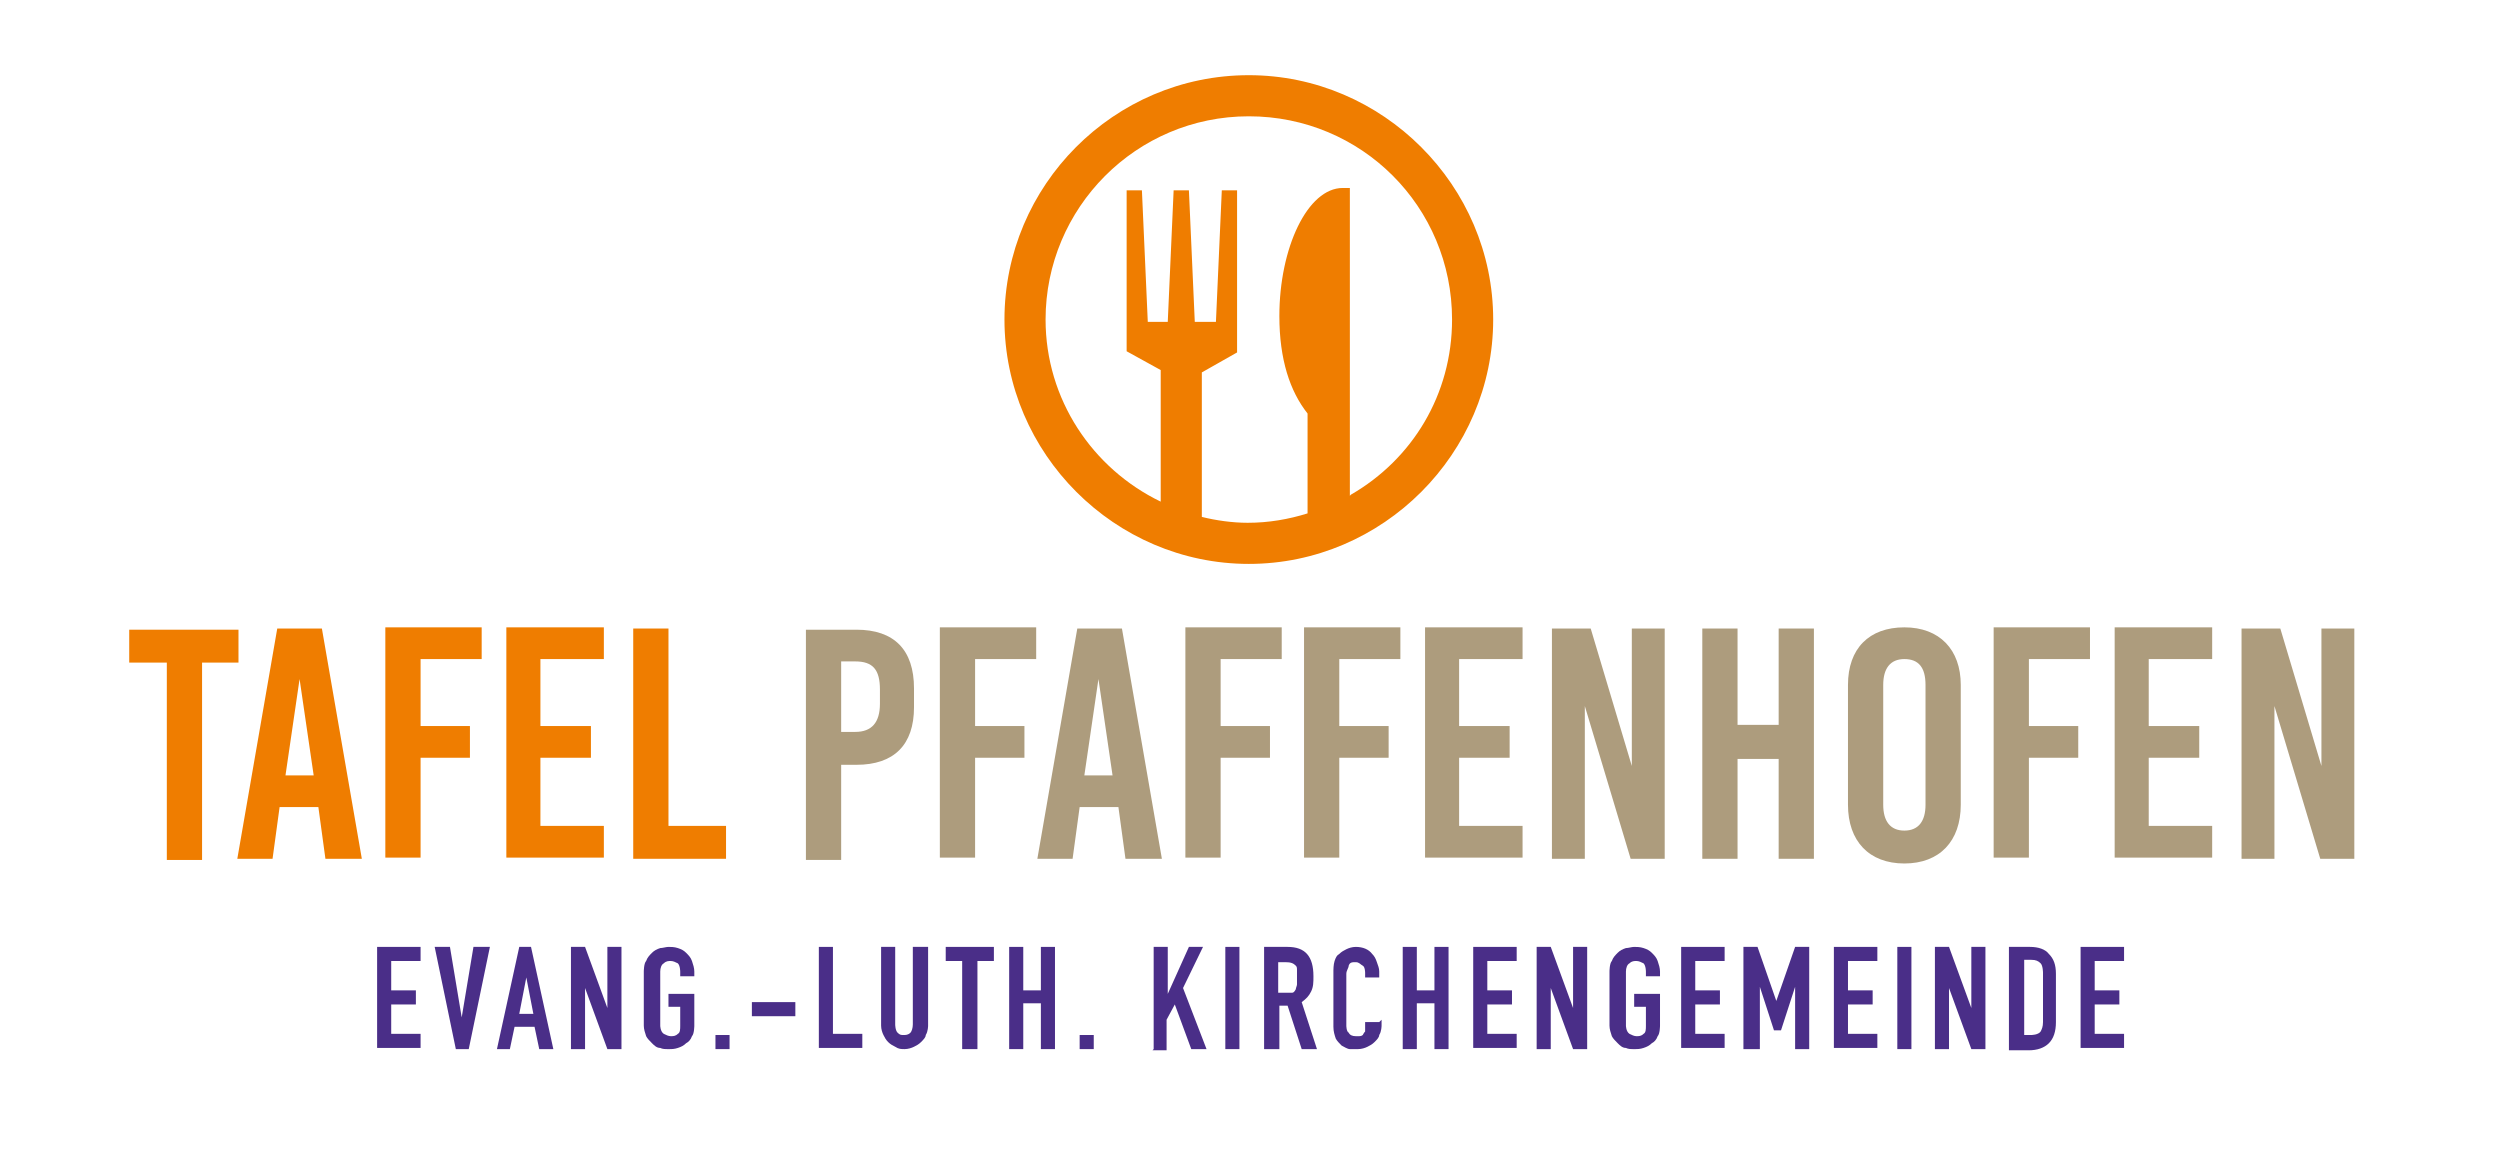 <?xml version="1.0" encoding="UTF-8"?><svg id="Ebene_1" xmlns="http://www.w3.org/2000/svg" viewBox="0 0 21.28 9.95"><defs><style>.cls-1{fill:#ad9c7d;}.cls-2{fill:#ef7d00;}.cls-3{fill:#4a2e88;}</style></defs><path class="cls-2" d="M1.72,5.64v1.68h-.3v-1.68h-.32v-.28h.93v.28h-.32Z"/><path class="cls-2" d="M2.77,7.31l-.06-.44h-.33l-.06.44h-.3l.34-1.96h.38l.34,1.96h-.3ZM2.42,6.6h.25l-.12-.82h0l-.12.82Z"/><path class="cls-2" d="M3.58,5.63v.55h.42v.27h-.42v.85h-.3v-1.96h.82v.27h-.52Z"/><path class="cls-2" d="M4.6,5.63v.55h.43v.27h-.43v.58h.54v.27h-.83v-1.96h.83v.27h-.54Z"/><path class="cls-2" d="M6.18,7.03v.28h-.79v-1.96h.3v1.68h.49Z"/><path class="cls-1" d="M7.29,5.36c.32,0,.49.17.49.5v.16c0,.32-.17.49-.49.49h-.13v.81h-.3v-1.96h.43ZM7.16,6.23h.12c.14,0,.21-.08.21-.24v-.12c0-.17-.06-.24-.21-.24h-.12v.6Z"/><path class="cls-1" d="M8.3,5.63v.55h.42v.27h-.42v.85h-.3v-1.96h.82v.27h-.52Z"/><path class="cls-1" d="M9.58,7.31l-.06-.44h-.33l-.06.44h-.3l.34-1.96h.38l.34,1.96h-.3ZM9.22,6.6h.25l-.12-.82h0l-.12.82Z"/><path class="cls-1" d="M10.39,5.63v.55h.42v.27h-.42v.85h-.3v-1.96h.82v.27h-.52Z"/><path class="cls-1" d="M11.4,5.63v.55h.42v.27h-.42v.85h-.3v-1.96h.82v.27h-.52Z"/><path class="cls-1" d="M12.42,5.63v.55h.43v.27h-.43v.58h.54v.27h-.83v-1.96h.83v.27h-.54Z"/><path class="cls-1" d="M13.88,7.31l-.39-1.3h0v1.3h-.28v-1.96h.33l.35,1.17h0v-1.17h.28v1.96h-.29Z"/><path class="cls-1" d="M15.14,7.31v-.85h-.35v.85h-.3v-1.96h.3v.82h.35v-.82h.3v1.96h-.3Z"/><path class="cls-1" d="M16.69,5.83v1.02c0,.31-.18.5-.48.5s-.48-.19-.48-.5v-1.02c0-.31.18-.49.48-.49s.48.19.48.49ZM16.03,5.83v1.02c0,.14.06.22.18.22s.18-.08.18-.22v-1.02c0-.15-.06-.22-.18-.22s-.18.08-.18.22Z"/><path class="cls-1" d="M17.27,5.63v.55h.42v.27h-.42v.85h-.3v-1.96h.82v.27h-.52Z"/><path class="cls-1" d="M18.29,5.63v.55h.43v.27h-.43v.58h.54v.27h-.83v-1.96h.83v.27h-.54Z"/><path class="cls-1" d="M19.75,7.31l-.39-1.3h0v1.3h-.28v-1.96h.33l.35,1.17h0v-1.17h.28v1.96h-.29Z"/><path class="cls-2" d="M11.49,4.22V1.6h-.06c-.3,0-.54.51-.54,1.09,0,.37.09.64.24.83v.85c-.16.05-.33.08-.51.08-.13,0-.27-.02-.39-.05v-1.23l.3-.17h0v-1.38h-.13l-.05,1.12h-.18l-.05-1.12h-.13l-.05,1.12h-.17l-.05-1.12h-.13v1.37h0l.29.16v1.12c-.58-.28-.98-.87-.98-1.55,0-.95.77-1.73,1.73-1.73s1.73.77,1.73,1.73c0,.64-.34,1.19-.86,1.49h0ZM10.63.64c-1.15,0-2.08.94-2.08,2.08s.94,2.08,2.08,2.08,2.08-.94,2.08-2.08-.94-2.08-2.08-2.08h0Z"/><path class="cls-3" d="M3.21,8.93v-.87h.37v.12h-.25v.25h.21v.12h-.21v.25h.25v.12h-.37Z"/><path class="cls-3" d="M4.17,8.06l-.18.87h-.11l-.18-.87h.13l.1.6h0l.1-.6h.13Z"/><path class="cls-3" d="M4.23,8.93l.19-.87h.1l.19.87h-.12l-.04-.19h-.17l-.04.19h-.12ZM4.54,8.63l-.06-.31h0l-.06.31h.12Z"/><path class="cls-3" d="M4.86,8.93v-.87h.12l.19.52h0v-.52h.12v.87h-.12l-.19-.52h0v.52h-.12Z"/><path class="cls-3" d="M5.48,8.27s0-.07.02-.09c.01-.03.03-.05.05-.07.02-.02.04-.03.07-.04.02,0,.05-.01.07-.01s.05,0,.08.01.05.02.07.04c.02.02.04.04.05.07.01.03.02.06.02.09v.04h-.12v-.04s0-.05-.02-.07c-.02-.01-.04-.02-.06-.02s-.04,0-.06.02c-.02.01-.03.04-.03.07v.46s0,.05.03.07c.02.01.04.02.06.02s.04,0,.06-.02c.02-.01.02-.04.02-.07v-.16h-.1v-.11h.22v.27s0,.07-.02.09c-.01.03-.03.05-.05.06-.02.02-.04.03-.07.04s-.05.01-.08.01-.05,0-.07-.01c-.03,0-.05-.02-.07-.04-.02-.02-.04-.04-.05-.06-.01-.03-.02-.06-.02-.09v-.46Z"/><path class="cls-3" d="M6.09,8.93v-.12h.12v.12h-.12Z"/><path class="cls-3" d="M6.4,8.65v-.12h.37v.12h-.37Z"/><path class="cls-3" d="M6.97,8.93v-.87h.12v.74h.25v.12h-.37Z"/><path class="cls-3" d="M7.9,8.06v.67s0,.05-.02.08c0,.02-.02.04-.04.06-.02.02-.04.03-.06.04s-.05.02-.08.02-.05,0-.08-.02c-.02-.01-.04-.02-.06-.04-.02-.02-.03-.04-.04-.06s-.02-.05-.02-.08v-.67h.12v.66s0,.05.02.07.03.02.05.02.04,0,.06-.02c.01-.01.02-.04.02-.07v-.66h.12Z"/><path class="cls-3" d="M8.19,8.93v-.75h-.14v-.12h.41v.12h-.14v.75h-.12Z"/><path class="cls-3" d="M8.59,8.93v-.87h.12v.37h.15v-.37h.12v.87h-.12v-.39h-.15v.39h-.12Z"/><path class="cls-3" d="M9.19,8.93v-.12h.12v.12h-.12Z"/><path class="cls-3" d="M9.82,8.93v-.87h.12v.4h0l.18-.4h.12l-.17.35.2.52h-.13l-.14-.38-.07.13v.26h-.12Z"/><path class="cls-3" d="M10.43,8.93v-.87h.12v.87h-.12Z"/><path class="cls-3" d="M10.76,8.93v-.87h.2c.15,0,.22.08.22.25,0,.05,0,.09-.02.13-.02.04-.04.06-.08.09l.13.4h-.13l-.12-.37h-.07v.37h-.12ZM10.88,8.18v.27h.07s.04,0,.05,0c.01,0,.02-.01.03-.03,0-.01.01-.03.01-.04,0-.02,0-.04,0-.06s0-.04,0-.06c0-.02,0-.03-.01-.04-.02-.02-.04-.03-.09-.03h-.06Z"/><path class="cls-3" d="M11.76,8.68v.05s0,.05-.02.08c0,.02-.02.04-.04.06s-.04.03-.06.04c-.02.01-.05.02-.08.02-.02,0-.05,0-.07,0-.02,0-.05-.02-.07-.03-.02-.02-.04-.04-.05-.06-.01-.03-.02-.06-.02-.1v-.48s0-.05.01-.08.02-.05.04-.06c.02-.02.04-.03.06-.04.02-.01.05-.02.08-.02.06,0,.11.02.14.06.02.02.03.04.04.07s.02.05.02.08v.05h-.12v-.04s0-.05-.02-.06-.03-.03-.06-.03c-.03,0-.05,0-.06.03,0,.02-.02.04-.02.07v.44s0,.05.02.06c.01.02.03.03.06.03,0,0,.02,0,.03,0,0,0,.02,0,.03-.01,0,0,.01-.02.02-.03,0-.01,0-.03,0-.04v-.04h.12Z"/><path class="cls-3" d="M11.94,8.93v-.87h.12v.37h.15v-.37h.12v.87h-.12v-.39h-.15v.39h-.12Z"/><path class="cls-3" d="M12.54,8.93v-.87h.37v.12h-.25v.25h.21v.12h-.21v.25h.25v.12h-.37Z"/><path class="cls-3" d="M13.08,8.93v-.87h.12l.19.52h0v-.52h.12v.87h-.12l-.19-.52h0v.52h-.12Z"/><path class="cls-3" d="M13.7,8.27s0-.07.02-.09c.01-.03.03-.05.05-.07.02-.02.04-.03.07-.04.02,0,.05-.01.07-.01s.05,0,.08.01.05.02.07.04c.02.02.04.04.05.07.01.03.02.06.02.09v.04h-.12v-.04s0-.05-.02-.07c-.02-.01-.04-.02-.06-.02s-.04,0-.06.02c-.02.01-.03.04-.03.07v.46s0,.05.03.07c.02.01.04.02.06.02s.04,0,.06-.02c.02-.01.02-.04.02-.07v-.16h-.1v-.11h.22v.27s0,.07-.02.09c-.01.03-.03.05-.05.06-.02.02-.04.03-.07.04s-.05.01-.08.01-.05,0-.07-.01c-.03,0-.05-.02-.07-.04-.02-.02-.04-.04-.05-.06-.01-.03-.02-.06-.02-.09v-.46Z"/><path class="cls-3" d="M14.31,8.93v-.87h.37v.12h-.25v.25h.21v.12h-.21v.25h.25v.12h-.37Z"/><path class="cls-3" d="M14.84,8.93v-.87h.12l.16.46h0l.16-.46h.12v.87h-.12v-.53h0l-.12.37h-.06l-.12-.37h0v.53h-.12Z"/><path class="cls-3" d="M15.61,8.93v-.87h.37v.12h-.25v.25h.21v.12h-.21v.25h.25v.12h-.37Z"/><path class="cls-3" d="M16.15,8.93v-.87h.12v.87h-.12Z"/><path class="cls-3" d="M16.47,8.93v-.87h.12l.19.52h0v-.52h.12v.87h-.12l-.19-.52h0v.52h-.12Z"/><path class="cls-3" d="M17.1,8.93v-.87h.18c.07,0,.13.02.16.06.04.04.06.09.06.17v.41c0,.08-.02.14-.06.18-.04.04-.1.06-.17.06h-.17ZM17.23,8.18v.63h.06s.06,0,.08-.03c.01-.02.02-.04.02-.08v-.42s0-.06-.02-.08-.04-.03-.08-.03h-.06Z"/><path class="cls-3" d="M17.71,8.93v-.87h.37v.12h-.25v.25h.21v.12h-.21v.25h.25v.12h-.37Z"/></svg>